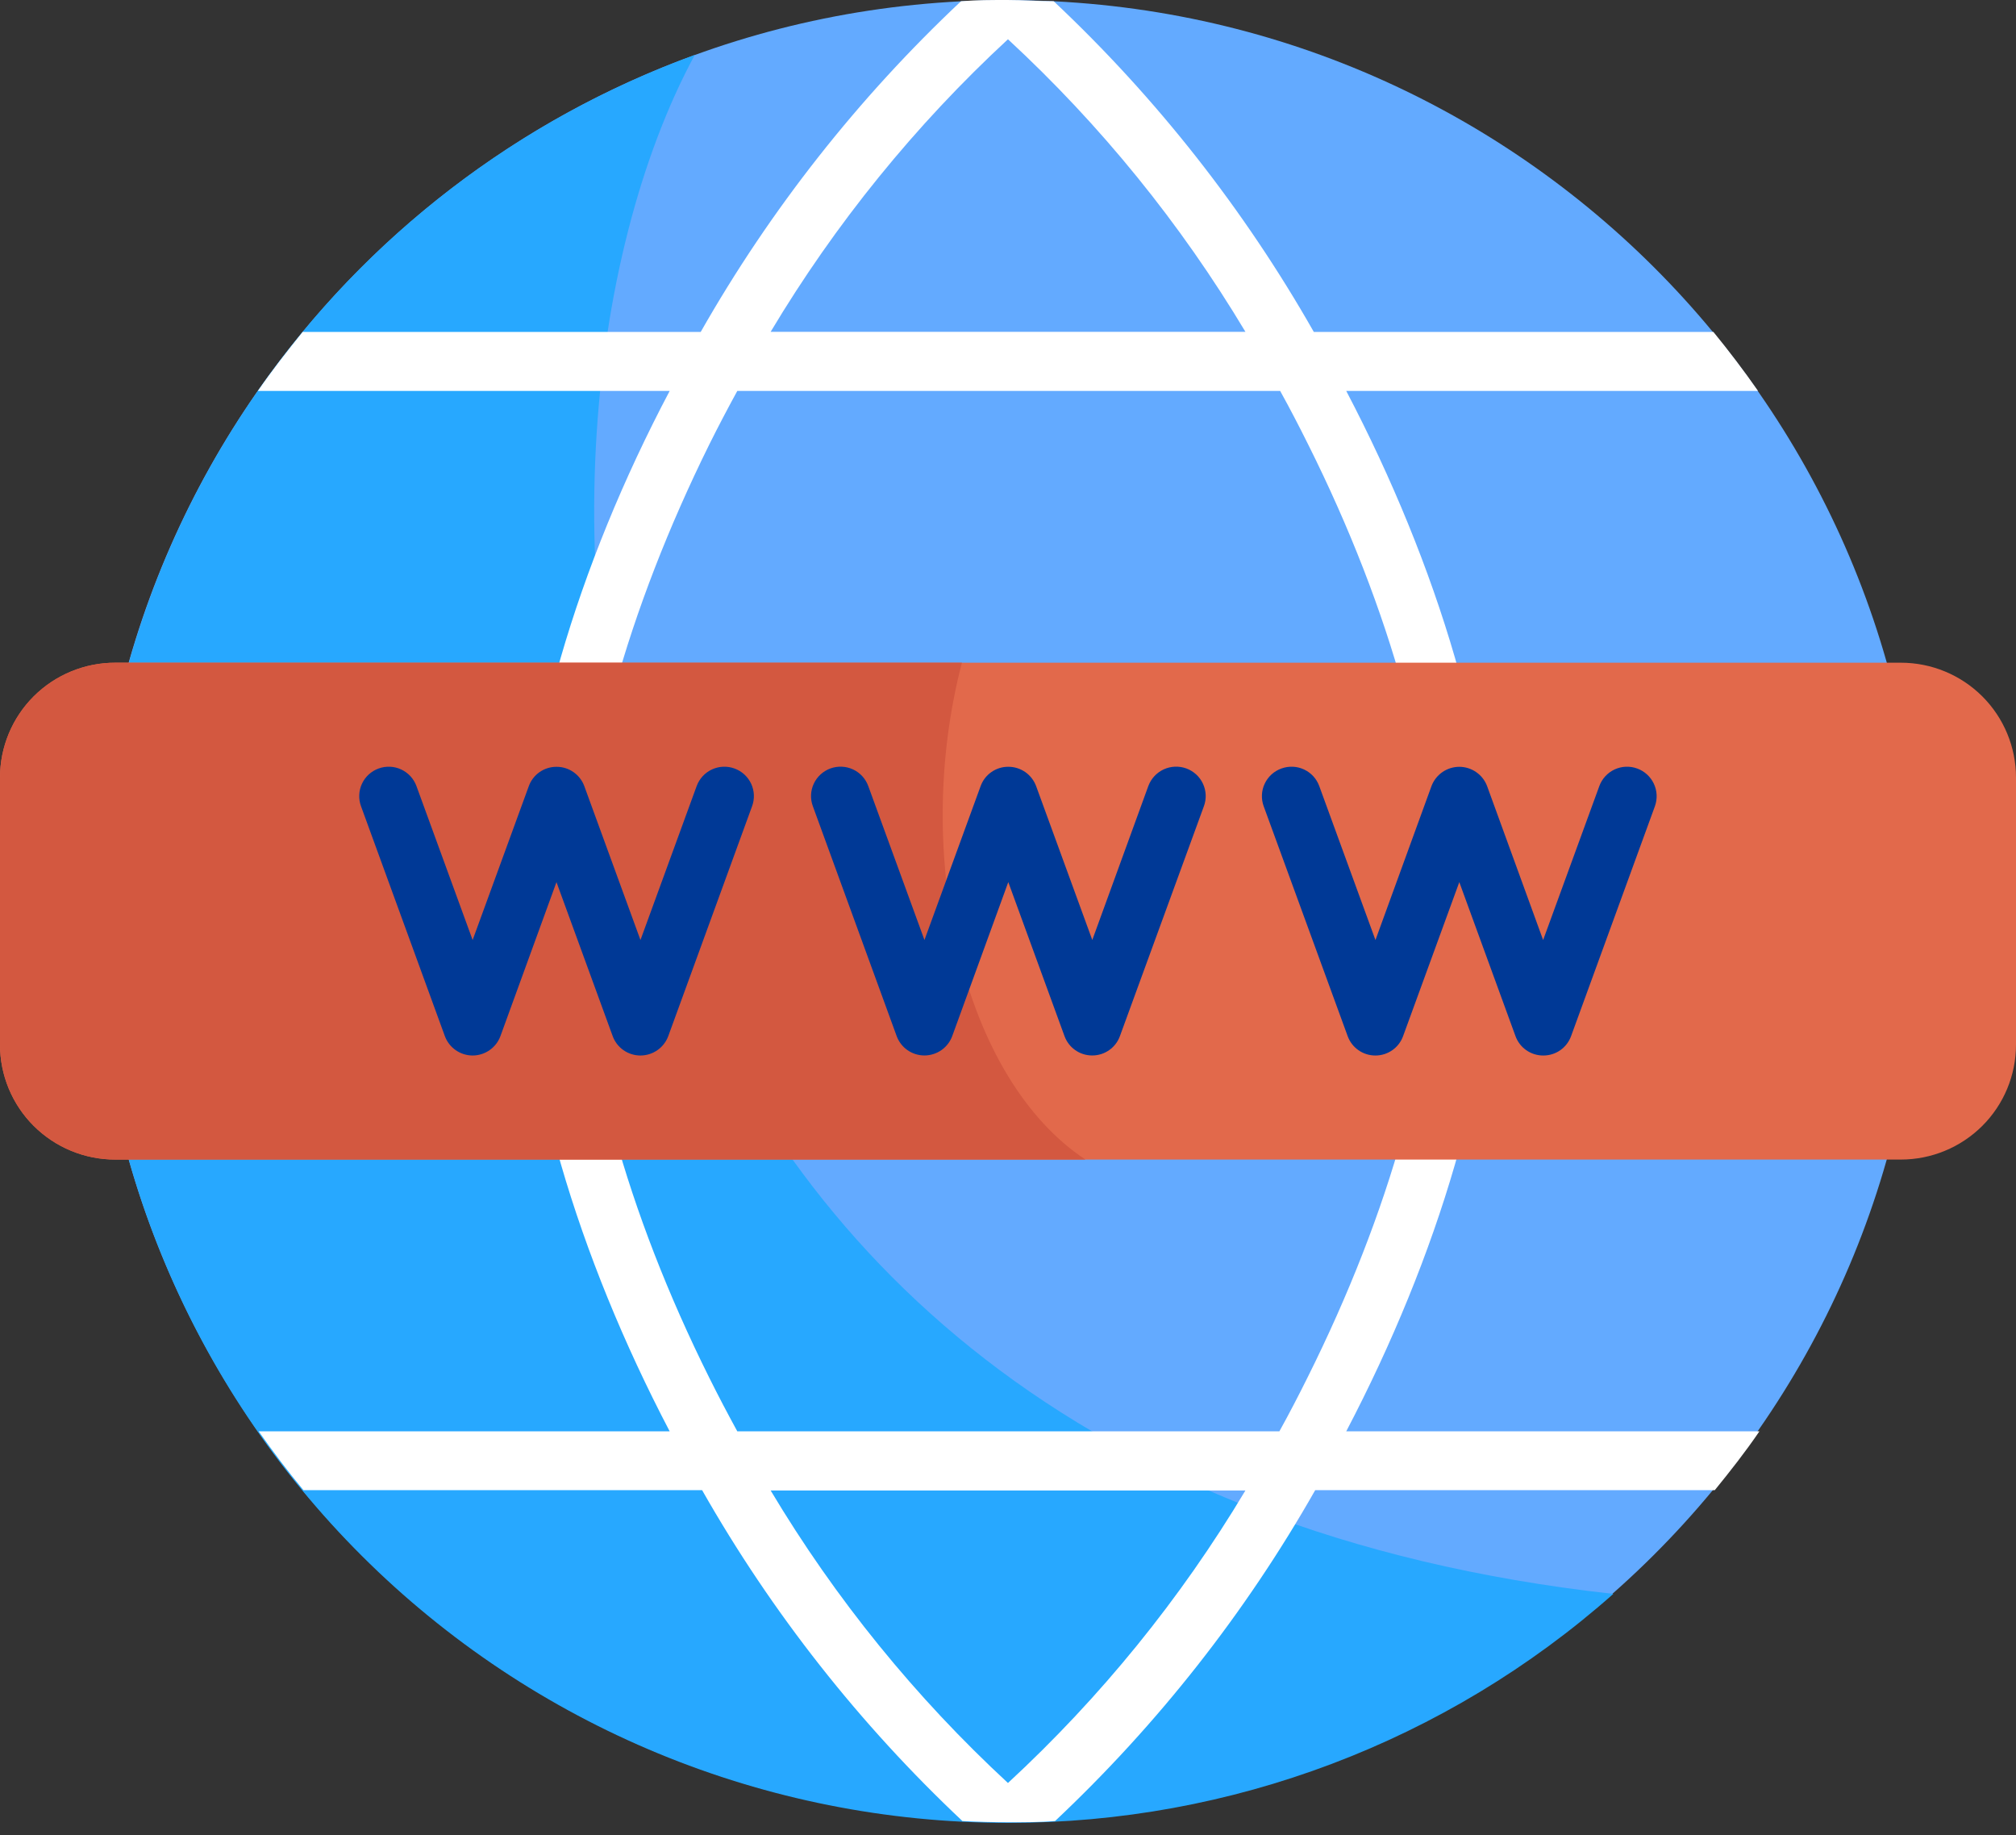 <svg width="100" height="91" viewBox="0 0 100 91" fill="none" xmlns="http://www.w3.org/2000/svg">
<rect x="0" y="0" width="100" height="91" fill="#333333" stroke="none"/>
<path d="M49.987 90.353C75.011 90.353 95.296 70.128 95.296 45.18C95.296 20.231 75.011 0.007 49.987 0.007C24.964 0.007 4.678 20.231 4.678 45.18C4.678 70.128 24.964 90.353 49.987 90.353Z" fill="#63AAFF"/>
<path d="M34.463 2.724C25.727 5.906 18.184 11.688 12.856 19.288C7.528 26.888 4.673 35.937 4.678 45.21C4.678 57.193 9.452 68.686 17.951 77.16C26.449 85.634 37.975 90.396 49.995 90.398C61.062 90.412 71.75 86.371 80.025 79.044C26.613 73.126 23.764 22.493 34.463 2.724Z" fill="#27A8FF"/>
<path d="M66.778 70.981C71.335 62.284 74.146 52.976 74.146 45.18C74.146 37.384 71.335 28.084 66.778 19.387H87.204C86.507 18.386 85.764 17.409 84.991 16.462H65.17C61.714 10.383 57.364 4.854 52.265 0.061C51.499 0.061 50.733 -0 49.967 -0C49.201 -0 48.435 -0 47.67 0.061C42.568 4.854 38.215 10.383 34.757 16.462H15.013C14.247 17.409 13.481 18.386 12.792 19.387H33.218C28.622 28.084 25.85 37.392 25.85 45.18C25.85 52.969 28.661 62.284 33.218 70.981H12.83C13.535 71.982 14.27 72.959 15.051 73.898H34.826C38.284 79.98 42.637 85.511 47.739 90.308C48.504 90.346 49.27 90.368 50.036 90.368C50.802 90.368 51.568 90.369 52.334 90.308C57.433 85.511 61.783 79.98 65.239 73.898H85.059C85.825 72.959 86.591 71.982 87.273 70.981H66.778ZM49.998 1.947C54.597 6.199 58.563 11.084 61.777 16.455H38.226C41.438 11.085 45.401 6.199 49.998 1.947ZM49.998 88.421C45.4 84.17 41.436 79.285 38.226 73.914H61.777C58.565 79.285 54.598 84.171 49.998 88.421ZM64.848 68.332C64.404 69.225 63.944 70.111 63.462 70.981H36.572C36.097 70.111 35.63 69.225 35.186 68.332C31.081 60.1 28.822 51.884 28.822 45.18C28.822 38.476 31.119 30.26 35.186 22.036C35.63 21.143 36.097 20.257 36.572 19.387H63.5C63.983 20.257 64.442 21.143 64.886 22.036C68.999 30.26 71.258 38.484 71.258 45.18C71.258 51.877 68.961 60.1 64.848 68.332Z" fill="white"/>
<path d="M94.287 32.864H5.713C4.198 32.864 2.745 33.464 1.673 34.532C0.602 35.6 0 37.049 0 38.56V51.808C0 53.319 0.602 54.768 1.673 55.836C2.745 56.904 4.198 57.504 5.713 57.504H94.287C95.802 57.504 97.255 56.904 98.327 55.836C99.398 54.768 100 53.319 100 51.808V38.56C100 37.049 99.398 35.6 98.327 34.532C97.255 33.464 95.802 32.864 94.287 32.864Z" fill="#E2694B"/>
<path d="M5.713 32.864C4.198 32.864 2.745 33.464 1.673 34.532C0.602 35.6 0 37.049 0 38.56V51.808C0 53.319 0.602 54.768 1.673 55.836C2.745 56.904 4.198 57.504 5.713 57.504H53.841C47.775 53.496 45.209 42.47 47.714 32.864H5.713Z" fill="#D35840"/>
<path d="M54.181 52.342C53.879 52.343 53.585 52.252 53.338 52.079C53.091 51.907 52.904 51.663 52.802 51.38L50.014 43.744L47.234 51.38C47.131 51.661 46.943 51.904 46.697 52.077C46.45 52.248 46.157 52.341 45.856 52.342C45.555 52.342 45.261 52.25 45.014 52.078C44.767 51.906 44.58 51.662 44.477 51.38L40.319 39.979C40.252 39.799 40.223 39.608 40.231 39.417C40.239 39.225 40.285 39.037 40.366 38.864C40.447 38.69 40.562 38.534 40.704 38.404C40.845 38.275 41.011 38.174 41.192 38.108C41.372 38.043 41.564 38.013 41.756 38.021C41.948 38.029 42.136 38.075 42.311 38.156C42.485 38.237 42.642 38.351 42.772 38.492C42.901 38.633 43.002 38.799 43.068 38.979L45.856 46.615L48.644 38.979C48.746 38.699 48.932 38.456 49.178 38.286C49.423 38.115 49.715 38.024 50.014 38.025C50.315 38.025 50.607 38.116 50.854 38.286C51.1 38.457 51.288 38.699 51.393 38.979L54.181 46.615L56.961 38.979C57.096 38.615 57.369 38.319 57.722 38.155C58.076 37.992 58.479 37.975 58.845 38.108C59.026 38.174 59.191 38.275 59.333 38.404C59.475 38.534 59.589 38.69 59.67 38.864C59.751 39.037 59.797 39.225 59.806 39.417C59.814 39.608 59.784 39.799 59.718 39.979L55.552 51.38C55.451 51.661 55.265 51.905 55.019 52.077C54.774 52.249 54.481 52.342 54.181 52.342Z" fill="#003996"/>
<path d="M31.769 52.344C31.468 52.344 31.174 52.252 30.927 52.08C30.681 51.908 30.493 51.664 30.391 51.382L27.603 43.746L24.823 51.382C24.719 51.663 24.532 51.907 24.285 52.078C24.039 52.251 23.745 52.343 23.444 52.344C23.143 52.343 22.85 52.251 22.603 52.078C22.357 51.907 22.169 51.663 22.066 51.382L17.907 39.981C17.841 39.801 17.811 39.61 17.82 39.419C17.828 39.227 17.874 39.039 17.955 38.865C18.036 38.692 18.15 38.536 18.292 38.406C18.434 38.277 18.599 38.176 18.78 38.111C18.961 38.045 19.152 38.015 19.344 38.023C19.536 38.031 19.725 38.077 19.899 38.158C20.073 38.239 20.23 38.353 20.36 38.494C20.49 38.636 20.591 38.801 20.657 38.981L23.444 46.617L26.232 38.981C26.334 38.701 26.521 38.459 26.766 38.288C27.012 38.117 27.304 38.026 27.603 38.027C27.903 38.025 28.197 38.116 28.443 38.287C28.69 38.458 28.878 38.7 28.982 38.981L31.769 46.617L34.557 38.981C34.623 38.801 34.724 38.636 34.854 38.494C34.983 38.353 35.14 38.239 35.314 38.158C35.489 38.077 35.677 38.031 35.869 38.023C36.061 38.015 36.253 38.045 36.433 38.111C36.614 38.176 36.78 38.277 36.922 38.406C37.063 38.536 37.178 38.692 37.259 38.865C37.34 39.039 37.386 39.227 37.394 39.419C37.402 39.61 37.373 39.801 37.306 39.981L33.148 51.382C33.044 51.663 32.857 51.907 32.61 52.078C32.364 52.251 32.07 52.343 31.769 52.344Z" fill="#003996"/>
<path d="M76.544 52.344C76.244 52.344 75.951 52.251 75.706 52.079C75.46 51.907 75.275 51.663 75.173 51.382L72.386 43.746L69.598 51.382C69.497 51.663 69.311 51.907 69.065 52.079C68.82 52.251 68.527 52.344 68.227 52.344C67.926 52.345 67.631 52.254 67.384 52.081C67.137 51.909 66.95 51.664 66.848 51.382L62.682 39.981C62.616 39.801 62.587 39.609 62.596 39.417C62.604 39.225 62.651 39.037 62.733 38.864C62.815 38.69 62.93 38.534 63.072 38.404C63.215 38.275 63.382 38.175 63.563 38.111C63.743 38.045 63.935 38.015 64.127 38.023C64.319 38.031 64.508 38.077 64.682 38.158C64.856 38.239 65.013 38.353 65.143 38.494C65.273 38.636 65.373 38.801 65.439 38.981L68.227 46.617L71.007 38.981C71.113 38.701 71.301 38.46 71.547 38.29C71.793 38.119 72.086 38.028 72.386 38.027C72.685 38.028 72.978 38.119 73.224 38.29C73.47 38.46 73.659 38.701 73.764 38.981L76.544 46.617L79.332 38.981C79.398 38.801 79.499 38.636 79.629 38.494C79.759 38.353 79.915 38.239 80.089 38.158C80.264 38.077 80.452 38.031 80.644 38.023C80.836 38.015 81.028 38.045 81.209 38.111C81.573 38.243 81.871 38.514 82.036 38.865C82.201 39.215 82.22 39.617 82.089 39.981L77.931 51.382C77.829 51.664 77.642 51.909 77.395 52.081C77.148 52.254 76.853 52.345 76.552 52.344H76.544Z" fill="#003996"/>
</svg>

